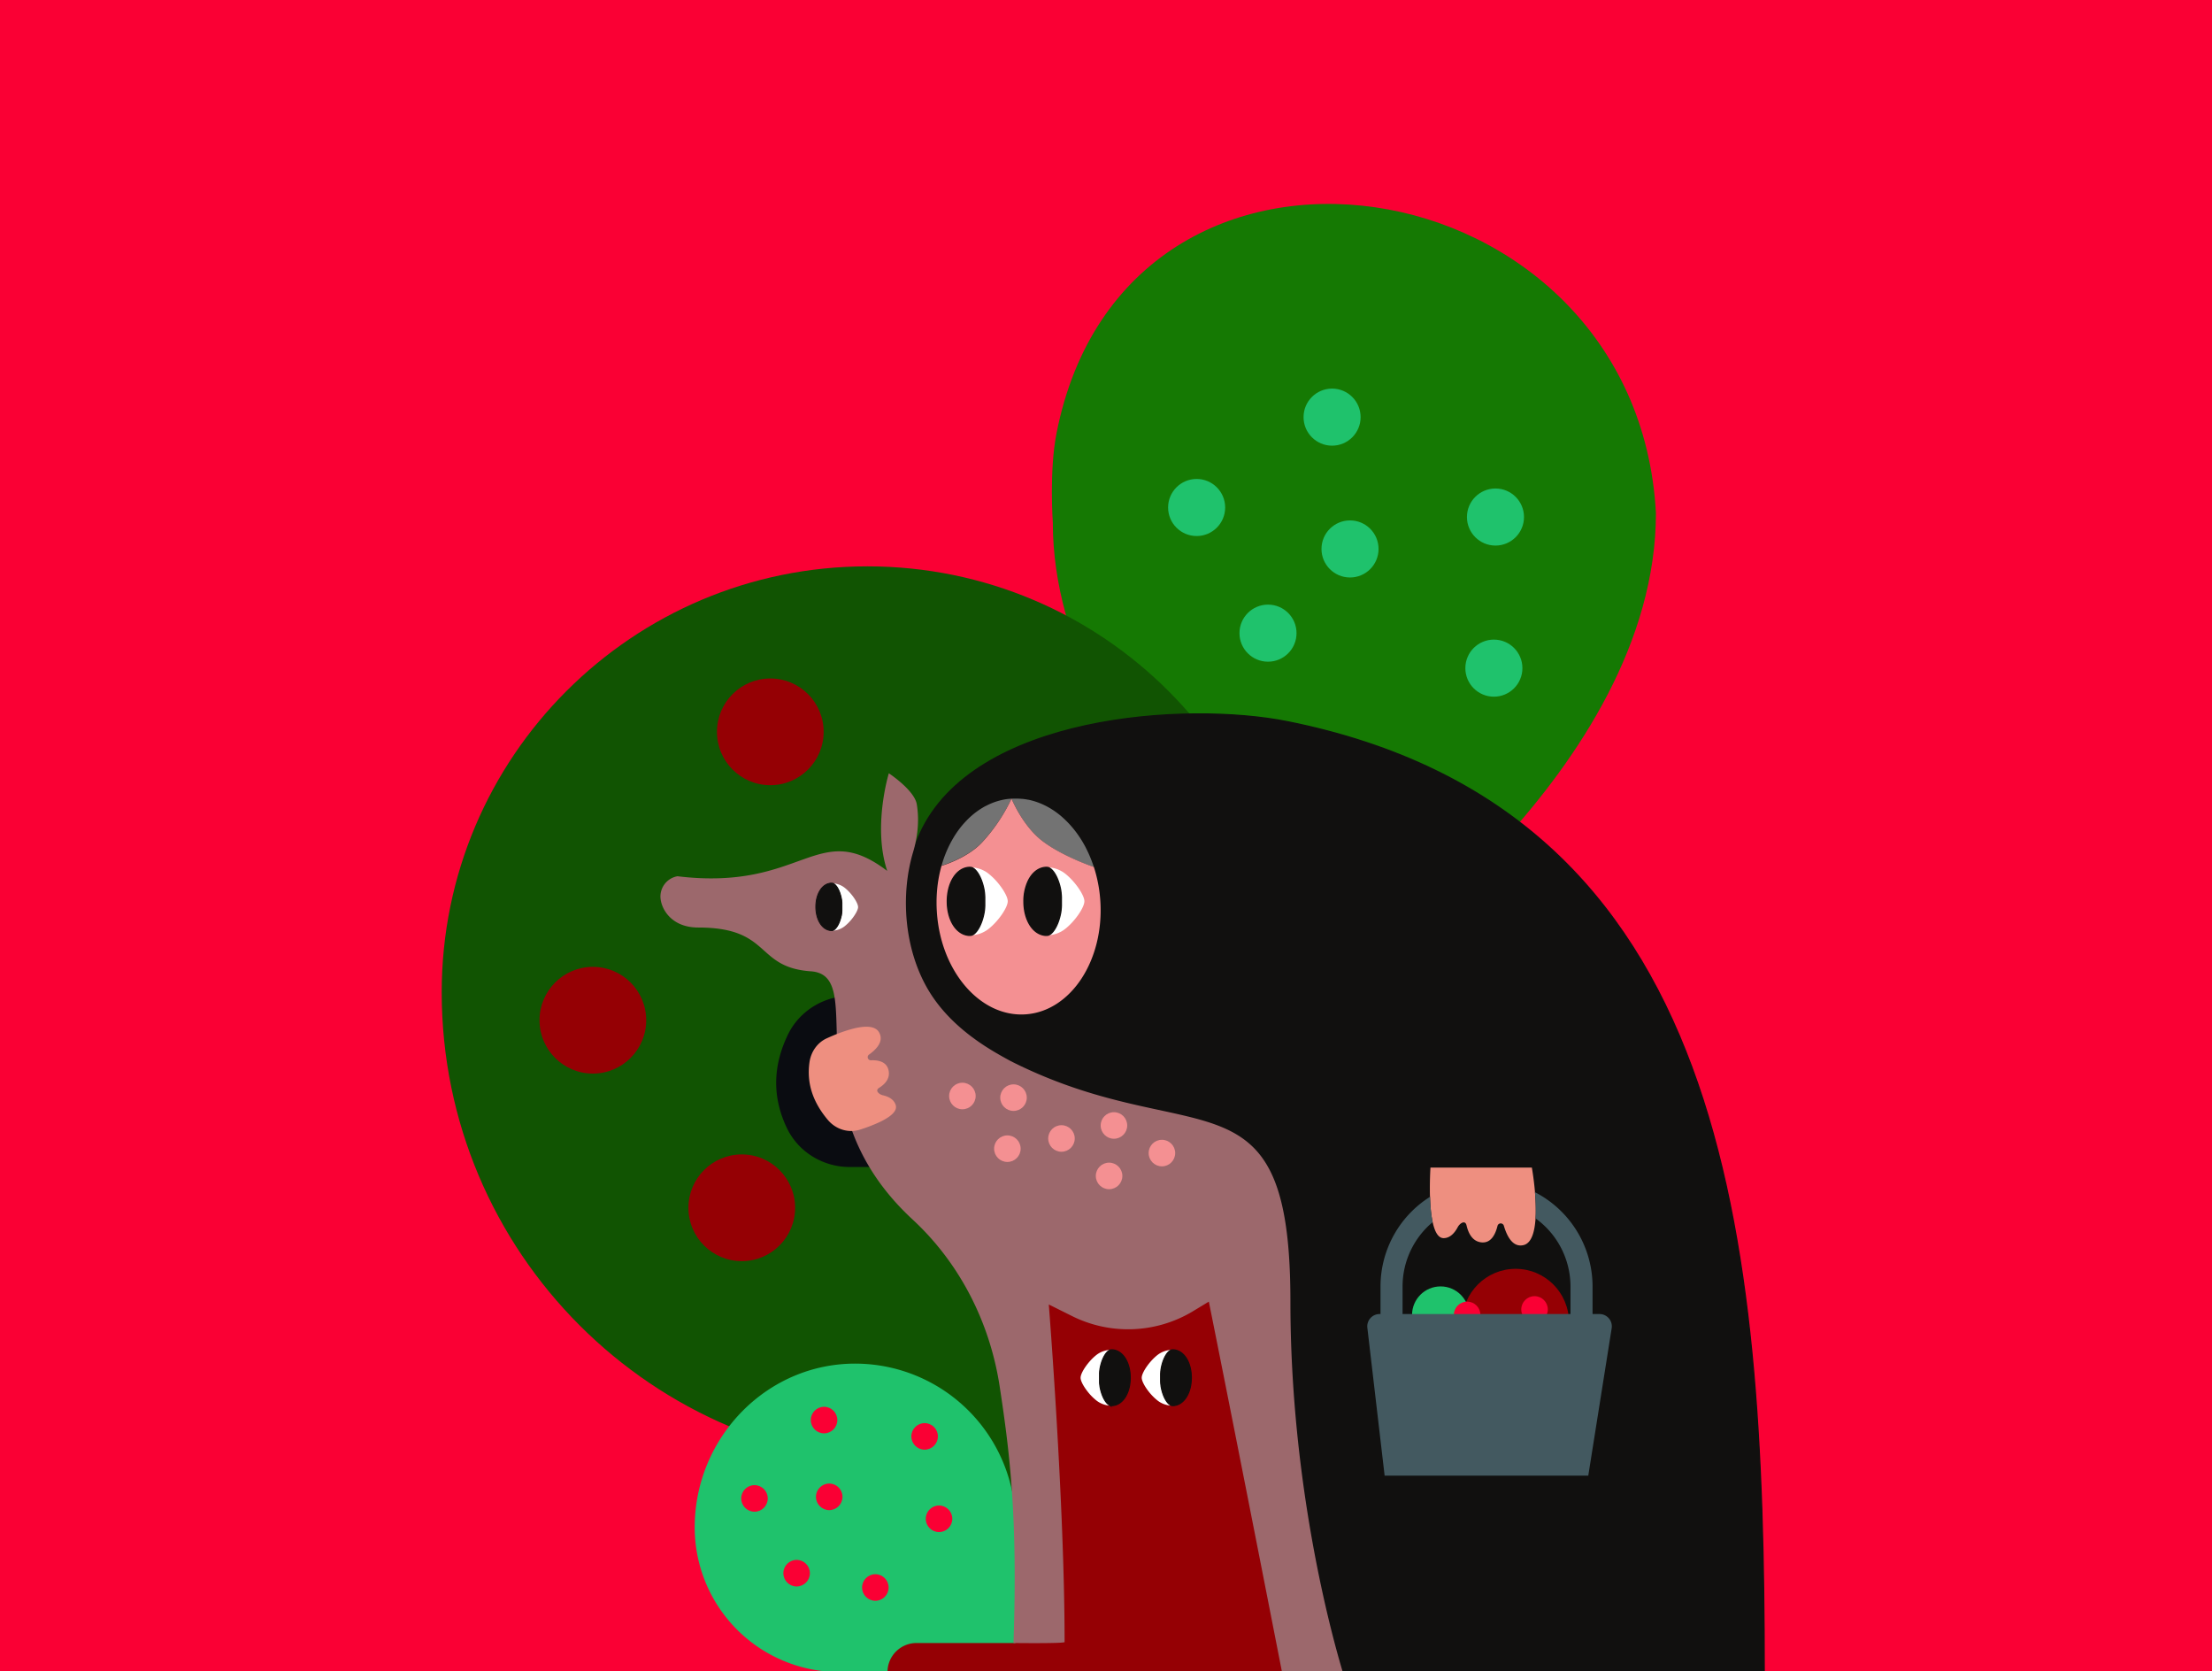 <svg id="artwork" xmlns="http://www.w3.org/2000/svg" viewBox="0 0 1920 1450"><rect x="0" y="0" width="1920" height="1450" fill="#333333" stroke="none"/><defs><style>.cls-1{fill:#fa0034;}.cls-2{fill:#157903;}.cls-3{fill:#950004;}.cls-4{fill:#115402;}.cls-5{fill:#0a0c11;}.cls-10,.cls-13,.cls-6{fill:#11100f;stroke:#11100f;stroke-miterlimit:10;}.cls-6{stroke-width:1.1px;}.cls-7{fill:#737373;}.cls-8{fill:#f49092;}.cls-9{fill:#fff;}.cls-10{stroke-width:0.91px;}.cls-11{fill:#1fc26c;}.cls-12{fill:#9c686c;}.cls-13{stroke-width:0.77px;}.cls-14{fill:#ee8f80;}.cls-15{fill:#435960;}</style></defs><rect class="cls-1" x="235" y="-235" width="1450" height="1920" transform="translate(235 1685) rotate(-90)"/><path class="cls-2" d="M1437.34,445.15h0c0,223-267.09,403.76-267.09,403.76S913.84,669.15,913.84,453.32c0,0-3.23-44.52,3.18-77.2C977.41,68,1420.65,137.9,1437.34,445.15Z"/><rect class="cls-3" x="719.57" y="1082.75" width="399.03" height="367.25"/><path class="cls-4" d="M888.15,1299.54l11.43-213.19L1122.52,861c0-204.1-165.46-369.56-369.56-369.56h0C548.85,491.44,383.4,656.9,383.4,861h0c0,225.81,183.05,408.87,408.86,408.87Z"/><path class="cls-5" d="M789.15,864.15h-51A60.83,60.83,0,0,0,699,878.42a59,59,0,0,0-15.23,19.64c-13.46,28.08-13.07,54.92-.8,80.69a59,59,0,0,0,23.44,25.44,61.08,61.08,0,0,0,31,8.45h52.1"/><path class="cls-6" d="M877.44,920.88c24.22,13.13,62,27.47,105.78,54.88l.42.26c28,17.57,44.86,48.37,106.09,81.4l29.9,392.58h411.68c-.3-377.37-29.68-746.43-413.55-823.68-88.3-17.77-272.9-5.71-319.31,97.34-18.06,40.09-16.55,97.59,9,138.16C827.75,894,860.88,911.91,877.44,920.88Z"/><path class="cls-7" d="M875,693.25c-.68.09-1.37.18-2.06.29l-.29.05c-.77.13-1.54.27-2.29.43l-.57.13c-.64.14-1.27.3-1.91.46l-.42.11c-.75.2-1.49.42-2.23.65l-.47.15c-.63.2-1.24.42-1.86.64l-.47.17c-.73.27-1.46.56-2.18.86l-.32.14c-.63.27-1.26.55-1.88.85l-.47.22c-.71.34-1.43.7-2.13,1.07l-.08,0c-.68.36-1.35.74-2,1.13l-.42.25c-1.39.82-2.75,1.71-4.09,2.65l-.36.25c-.65.47-1.29.94-1.92,1.42l0,0c-.67.51-1.33,1.05-2,1.6a2.75,2.75,0,0,0-.26.22q-.91.76-1.8,1.56l-.13.12c-.65.59-1.29,1.19-1.91,1.8l-.14.14q-.88.87-1.74,1.77l-.16.17c-1.23,1.29-2.41,2.64-3.56,4l-.15.17c-1.15,1.41-2.27,2.87-3.34,4.38l-.11.15q-1.62,2.29-3.12,4.73l-.06.09a100.12,100.12,0,0,0-10.86,25.11s22.47-6.58,35.35-20.52A150.23,150.23,0,0,0,878,693c-.79.06-1.58.13-2.36.22Z"/><path class="cls-7" d="M949,751c-.06-.17-.11-.34-.17-.51l-.45-1.29c-.07-.18-.13-.36-.2-.53q-.23-.66-.48-1.32c0-.09-.07-.19-.11-.28q-.84-2.21-1.75-4.35c-.07-.15-.14-.31-.2-.46-.18-.42-.37-.83-.55-1.24l-.22-.49c-.19-.42-.38-.83-.58-1.24a2.39,2.39,0,0,0-.13-.28q-1-2.07-2-4.06l-.25-.47c-.2-.38-.41-.75-.62-1.13l-.27-.49-.64-1.14-.18-.31c-.51-.87-1-1.74-1.56-2.59l0,0c-.22-.37-.46-.73-.69-1.09l-.3-.48-.67-1-.34-.5-.69-1-.26-.37c-.5-.72-1-1.44-1.55-2.15l-.16-.21c-.23-.32-.47-.63-.72-.94s-.25-.34-.38-.5l-.7-.89-.42-.51-.71-.87-.38-.44c-.48-.57-1-1.13-1.46-1.68l-.34-.39c-.24-.27-.49-.53-.73-.79l-.48-.52c-.24-.25-.47-.5-.71-.74l-.51-.53-.72-.72-.52-.51-1.3-1.24-.56-.52-.71-.64L922,709l-.71-.61-.62-.53-.7-.58-.69-.55-1.11-.86-.78-.59-.68-.5-.71-.5-.69-.49-.73-.49-.67-.45-.89-.56-.86-.54-1-.61-.65-.37-.82-.46-.67-.37-.84-.44-.64-.33-1.06-.52-.65-.31-1.21-.55-.61-.26c-.31-.13-.61-.27-.92-.39l-.65-.26-.94-.36-.6-.23-1.26-.44-.43-.14c-.46-.16-.92-.3-1.38-.44l-.58-.17-1-.29-.63-.16-1-.26-.57-.14c-.47-.11-1-.21-1.43-.3l-.23,0-1.53-.28-.55-.09-1.09-.16-.6-.08-1.11-.13-.55,0c-.51-.05-1-.1-1.55-.13h-.12l-1.61-.08h-.53l-1.15,0h-.59l-1.16,0h-.53q-.84,0-1.68.09s9.38,23.12,26.2,36.3c17.47,13.71,45.27,23.06,45.27,23.06Z"/><path class="cls-8" d="M951,757.42c-.47-1.73-1-3.43-1.54-5.11-.71-.24-28-9.52-45.25-23C887.35,716.08,878,693,878,693a150.23,150.23,0,0,1-25.45,37.84c-12.86,13.92-35.26,20.5-35.35,20.52a116.46,116.46,0,0,0-4,23.48,123.61,123.61,0,0,0,0,16.56c3.35,51.68,37.84,91.43,77,88.78s68.24-46.71,64.88-98.4A122,122,0,0,0,951,757.42Z"/><path class="cls-9" d="M867.69,768a56.6,56.6,0,0,0-10.25-10.37,26,26,0,0,0-13-4.93c-.58-.06-.66.19-.16.45,3.58,1.86,7.34,8.16,9.33,16.62.18.79.35,1.6.5,2.43l0,.07c.06.35.13.72.18,1.08l0,.19c0,.33.11.66.15,1,0,.1,0,.21,0,.31l.12.91c0,.13,0,.27,0,.4l.09.83c0,.17,0,.34,0,.51l.06.75c0,.21,0,.42,0,.63s0,.43,0,.65,0,.53,0,.8,0,.33,0,.5c0,.43,0,.88,0,1.32s0,.88,0,1.31c0,.17,0,.34,0,.51s0,.53,0,.79,0,.44,0,.65,0,.43,0,.63l-.06.76c0,.17,0,.34,0,.5l-.09.84c0,.14,0,.27,0,.4l-.12.92a2.89,2.89,0,0,1,0,.29c0,.34-.1.68-.15,1a1,1,0,0,0,0,.17c-.06.37-.13.74-.2,1.11v0c-1.75,9.5-5.78,16.75-9.63,18.93l-.09,0-.12.07c-.5.27-.42.51.16.46a26,26,0,0,0,13-4.94c8.78-6.6,17.31-19,17.31-24.5C874.75,778.92,871.85,773.37,867.69,768Z"/><path class="cls-9" d="M927.31,760.44a42.92,42.92,0,0,0-3.36-2.82,26.07,26.07,0,0,0-13-4.93c-.58-.06-.66.19-.16.45,2.31,1.2,4.7,4.26,6.64,8.55a46.26,46.26,0,0,1,3.19,10.5l0,.07c.06.35.12.72.18,1.08l0,.19.15,1c0,.1,0,.21,0,.31l.12.91c0,.13,0,.27,0,.4l.09.83c0,.17,0,.34,0,.51l.06.75c0,.21,0,.42,0,.63s0,.43,0,.65,0,.53,0,.8,0,.33,0,.5c0,.43,0,.88,0,1.32s0,.88,0,1.31c0,.17,0,.34,0,.51s0,.53,0,.79,0,.44,0,.65,0,.43,0,.63l-.06.76c0,.17,0,.34,0,.5l-.09.84c0,.14,0,.27,0,.4l-.12.92c0,.1,0,.19,0,.29l-.15,1,0,.17c-.06.37-.12.74-.19,1.11v0c-1.76,9.5-5.78,16.75-9.63,18.93l-.09,0-.12.07c-.5.27-.42.51.16.46a26,26,0,0,0,13-4.94c8.78-6.6,17.31-19,17.31-24.5C941.26,777.33,934.78,767.31,927.31,760.44Z"/><path class="cls-6" d="M907.28,811.62a11.72,11.72,0,0,0,1.55,0,4.34,4.34,0,0,0,2.09-.61l.09,0,.22-.13c3.78-2.36,7.69-9.5,9.41-18.8v0c.07-.37.13-.74.19-1.11l0-.17.15-1c0-.1,0-.19,0-.29l.12-.92c0-.13,0-.26,0-.4l.09-.84c0-.16,0-.33,0-.5l.06-.76c0-.2,0-.41,0-.63s0-.43,0-.65,0-.53,0-.79,0-.34,0-.5c0-.44,0-.88,0-1.32s0-.89,0-1.32c0-.17,0-.33,0-.5s0-.54,0-.8,0-.43,0-.65,0-.42,0-.63l-.06-.75c0-.17,0-.34,0-.51l-.09-.83c0-.13,0-.27,0-.4l-.12-.91c0-.1,0-.21,0-.31l-.15-1,0-.19c-.06-.36-.12-.73-.18-1.08l0-.07a46.25,46.25,0,0,0-3.2-10.5c-1.82-4-4-6.94-6.2-8.29a4.47,4.47,0,0,0-2.4-.79,9,9,0,0,0-1.55,0c-6.52.59-11.79,5.29-15,12.25a41.14,41.14,0,0,0-3.52,17.24C888.74,797.79,896.21,810.61,907.28,811.62Z"/><path class="cls-6" d="M840.78,811.62a11.62,11.62,0,0,0,1.55,0,4.34,4.34,0,0,0,2.08-.61l.09,0,.22-.13c3.78-2.36,7.69-9.5,9.41-18.8v0c.07-.37.13-.74.2-1.11a1,1,0,0,1,0-.17c0-.33.11-.67.15-1a2.89,2.89,0,0,0,0-.29l.12-.92c0-.13,0-.26,0-.4l.09-.84c0-.16,0-.33,0-.5l.06-.76c0-.2,0-.41,0-.63s0-.43,0-.65,0-.53,0-.79,0-.34,0-.5c0-.44,0-.88,0-1.32s0-.89,0-1.32c0-.17,0-.33,0-.5s0-.54,0-.8,0-.43,0-.65,0-.42,0-.63l-.06-.75c0-.17,0-.34,0-.51l-.09-.83c0-.13,0-.27,0-.4l-.12-.91c0-.1,0-.21,0-.31q-.06-.49-.15-1l0-.19c-.05-.36-.12-.73-.18-1.08l0-.07q-.23-1.25-.51-2.43c-1.9-8.1-5.45-14.22-8.89-16.36a4.5,4.5,0,0,0-2.39-.79,9,9,0,0,0-1.55,0c-9,.81-15.58,9.38-17.77,20.94a46.15,46.15,0,0,0-.78,8.55C822.23,797.79,829.7,810.61,840.78,811.62Z"/><path class="cls-9" d="M943.72,1207.1a46.26,46.26,0,0,0,8.42,8.52,21.39,21.39,0,0,0,10.67,4.05c.48,0,.54-.15.13-.37-2.94-1.53-6-6.7-7.66-13.65-.15-.65-.29-1.31-.42-2v-.06l-.15-.89,0-.16-.12-.81,0-.25c0-.25-.07-.5-.09-.75s0-.22,0-.33,0-.46-.07-.69,0-.28,0-.42,0-.4,0-.61l0-.52,0-.53c0-.22,0-.44,0-.66s0-.27,0-.41c0-.36,0-.72,0-1.08s0-.72,0-1.08c0-.14,0-.28,0-.41s0-.44,0-.66l0-.53,0-.52c0-.21,0-.41,0-.62s0-.28,0-.41,0-.47.07-.7,0-.21,0-.32.06-.51.09-.76l0-.23c0-.28.08-.56.13-.84,0,0,0-.09,0-.13,0-.31.1-.61.16-.91v0c1.44-7.8,4.74-13.76,7.91-15.55l.07,0,.1-.06c.41-.22.35-.42-.13-.37a21.39,21.39,0,0,0-10.67,4c-7.21,5.42-14.22,15.61-14.22,20.13C937.92,1198.12,940.3,1202.68,943.72,1207.1Z"/><path class="cls-10" d="M965.83,1171.27a9.36,9.36,0,0,0-1.28,0,3.6,3.6,0,0,0-1.71.5l-.07,0-.18.11c-3.11,1.94-6.32,7.8-7.73,15.44v0c-.06.3-.11.6-.16.91,0,0,0,.09,0,.13,0,.28-.09.56-.13.84l0,.23c0,.25-.07.51-.1.76l0,.32c0,.23,0,.46-.07.7s0,.27,0,.41,0,.41,0,.62l0,.52,0,.53c0,.22,0,.44,0,.65s0,.28,0,.42c0,.36,0,.72,0,1.08s0,.72,0,1.08c0,.14,0,.28,0,.41s0,.44,0,.66l0,.53,0,.52c0,.21,0,.41,0,.61s0,.29,0,.42,0,.46.07.69l0,.33c0,.25.07.5.1.75l0,.24.12.82,0,.16.15.89v.06c.13.68.27,1.34.42,2,1.57,6.65,4.48,11.68,7.31,13.44a3.71,3.71,0,0,0,2,.65,9.36,9.36,0,0,0,1.28,0c7.36-.67,12.79-7.71,14.59-17.2a37.86,37.86,0,0,0,.64-7C981.06,1182.62,974.92,1172.1,965.83,1171.27Z"/><path class="cls-9" d="M996.75,1207.1a46.62,46.62,0,0,0,8.43,8.52,21.36,21.36,0,0,0,10.67,4.05c.48,0,.54-.15.13-.37-2.94-1.53-6-6.7-7.66-13.65-.15-.65-.29-1.31-.42-2v-.06c0-.3-.11-.59-.15-.89l0-.16-.12-.81,0-.25c0-.25-.07-.5-.1-.75l0-.33c0-.23,0-.46-.07-.69s0-.28,0-.42,0-.4-.05-.61l0-.52,0-.53c0-.22,0-.44,0-.66s0-.27,0-.41c0-.36,0-.72,0-1.08s0-.72,0-1.08c0-.14,0-.28,0-.41s0-.44,0-.66l0-.53,0-.52c0-.21,0-.41.05-.62s0-.28,0-.41,0-.47.07-.7l0-.32c0-.25.07-.51.1-.76l0-.23c0-.28.08-.56.13-.84,0,0,0-.09,0-.13,0-.31.11-.61.16-.91v0c1.44-7.8,4.74-13.76,7.91-15.55l.07,0,.1-.06c.41-.22.35-.42-.13-.37a21.36,21.36,0,0,0-10.67,4C998,1180.78,991,1191,991,1195.49,991,1198.12,993.34,1202.68,996.75,1207.1Z"/><path class="cls-10" d="M1018.87,1171.27a9.36,9.36,0,0,0-1.28,0,3.57,3.57,0,0,0-1.71.5l-.07,0-.19.11c-3.1,1.94-6.31,7.8-7.72,15.44v0c0,.3-.1.6-.16.91,0,0,0,.09,0,.13-.05.28-.09.56-.13.84l0,.23c0,.25-.07.51-.1.76l0,.32c0,.23,0,.46-.07.7s0,.27,0,.41,0,.41-.05.62l0,.52,0,.53c0,.22,0,.44,0,.65s0,.28,0,.42c0,.36,0,.72,0,1.08s0,.72,0,1.08c0,.14,0,.28,0,.41s0,.44,0,.66l0,.53,0,.52c0,.21,0,.41.05.61s0,.29,0,.42,0,.46.07.69l0,.33c0,.25.07.5.1.75l0,.24.12.82,0,.16c0,.3.1.59.15.89v.06c.13.68.27,1.34.42,2,1.56,6.65,4.48,11.68,7.3,13.44a3.72,3.72,0,0,0,2,.65,9.36,9.36,0,0,0,1.28,0c7.36-.67,12.79-7.71,14.59-17.2a37.86,37.86,0,0,0,.64-7C1034.1,1182.62,1028,1172.1,1018.87,1171.27Z"/><circle class="cls-3" cx="643.85" cy="1048.04" r="46.3"/><circle class="cls-3" cx="514.6" cy="885.28" r="46.3"/><circle class="cls-3" cx="668.62" cy="635.04" r="46.3"/><path class="cls-11" d="M713.69,1450h56.67a25.18,25.18,0,0,1,25.16-24.3h85.72a.22.22,0,0,0,.21-.21v-103a139.24,139.24,0,0,0-136.4-139.2C666.59,1181.69,603,1246.87,603,1325.34A125.54,125.54,0,0,0,713.69,1450Z"/><circle class="cls-1" cx="759.79" cy="1377.53" r="11.52"/><circle class="cls-1" cx="715.28" cy="1232.24" r="11.52"/><circle class="cls-1" cx="802.57" cy="1246.41" r="11.52"/><circle class="cls-1" cx="815.07" cy="1317.91" r="11.52"/><circle class="cls-1" cx="691.47" cy="1365.1" r="11.52"/><circle class="cls-1" cx="719.76" cy="1298.85" r="11.52"/><circle class="cls-1" cx="654.89" cy="1300.23" r="11.52"/><path class="cls-12" d="M606,804.84c64,0,49,34.57,97.89,38C755,846.49,685,959.12,792.15,1058.23c41.07,38,67.09,89.45,75.55,144.76,8.87,58,15.74,114.07,12,222.71,0,0,44.36.56,44.36-.86,0-120.31-13.71-292.89-13.71-292.89L930.55,1142a109,109,0,0,0,50.93,11.44h0a109,109,0,0,0,54.21-15.76l13.57-8.22s18.35,90.79,63.33,320.5h52.64c-9.65-32.24-45.16-161.67-45.16-320.76,0-207.79-83.84-128.33-242.63-208.36-16.56-9-49.69-26.93-70-59.06-22.38-35.5-26.33-84-14.88-122.38,4-13.46,5.5-27.6,3.21-41.46-2-12.27-24.26-26.94-24.26-26.94s-14.22,46.28-1.41,84.71c-60.88-46.2-72.46,17.94-182.06,4.64a17.84,17.84,0,0,0-14.77,18h0C573.53,788.14,582.37,804.84,606,804.84Z"/><path class="cls-9" d="M739.89,796.82a39.73,39.73,0,0,1-7.17,7.25,18.16,18.16,0,0,1-9.07,3.45c-.41,0-.47-.14-.12-.32,2.5-1.3,5.14-5.7,6.52-11.61.13-.56.25-1.12.36-1.7v0c.05-.25.1-.5.14-.76a.69.69,0,0,1,0-.13c0-.23.07-.46.1-.69l0-.21c0-.22,0-.43.08-.64l0-.28.06-.59,0-.35c0-.18,0-.35,0-.52l0-.45c0-.15,0-.3,0-.45s0-.37,0-.56,0-.23,0-.35c0-.3,0-.61,0-.92s0-.61,0-.92c0-.12,0-.23,0-.35s0-.37,0-.56,0-.3,0-.45l0-.44c0-.18,0-.35,0-.53l0-.35-.06-.59,0-.27c0-.22,0-.44-.08-.65l0-.2c0-.24-.07-.47-.11-.71,0,0,0-.08,0-.11,0-.26-.09-.52-.14-.78v0c-1.23-6.64-4-11.7-6.73-13.23l-.06,0-.09,0c-.35-.19-.29-.36.12-.32a18.16,18.16,0,0,1,9.07,3.45c6.14,4.61,12.1,13.28,12.1,17.12C744.82,789.18,742.8,793.06,739.89,796.82Z"/><path class="cls-13" d="M721.08,766.33a8.46,8.46,0,0,1,1.08,0,3.15,3.15,0,0,1,1.46.42l.06,0,.16.09c2.64,1.65,5.36,6.64,6.57,13.14v0c.05.26.09.52.14.78,0,0,0,.07,0,.11,0,.24.08.47.11.71l0,.2c0,.21,0,.43.08.65l0,.27.06.59,0,.35c0,.18,0,.35,0,.53l0,.44c0,.15,0,.3,0,.45s0,.37,0,.56,0,.23,0,.35c0,.31,0,.61,0,.92s0,.62,0,.92c0,.12,0,.24,0,.35s0,.38,0,.56,0,.3,0,.45l0,.45c0,.17,0,.34,0,.52l0,.35-.06.59,0,.28c0,.21,0,.42-.08.64l0,.21c0,.23-.07.46-.1.69a.69.69,0,0,0,0,.13c0,.26-.09.51-.14.76v0c-.11.58-.23,1.14-.36,1.69-1.33,5.67-3.81,9.94-6.21,11.44a3.17,3.17,0,0,1-1.68.55,6.92,6.92,0,0,1-1.08,0c-6.27-.57-10.89-6.56-12.42-14.63a32,32,0,0,1-.55-6C708.11,776,713.34,767,721.08,766.33Z"/><circle class="cls-8" cx="879.72" cy="952.46" r="11.52"/><circle class="cls-8" cx="921.35" cy="987.89" r="11.52"/><circle class="cls-8" cx="835.35" cy="951.04" r="11.52"/><circle class="cls-8" cx="966.89" cy="976.61" r="11.52"/><circle class="cls-8" cx="962.68" cy="1020.4" r="11.52"/><circle class="cls-8" cx="1008.54" cy="1000.56" r="11.52"/><circle class="cls-8" cx="874.4" cy="996.75" r="11.52"/><path class="cls-14" d="M746.39,980.24l.26-.08a138.5,138.5,0,0,0,17.23-6.67c5.9-2.84,10.82-6.08,12.85-9.55a6.1,6.1,0,0,0,.74-5.06c-1.52-4.86-6.05-7.32-11.18-8.48-3.17-.72-7.08-4-3.33-6.38,5.46-3.39,9.82-8.34,8.3-15.29-1.57-7.21-8.4-9-15.46-8.67a2.73,2.73,0,0,1-1.64-4.85c7.2-5.11,13.16-12,8.81-19.5a8.37,8.37,0,0,0-3-3c-5-2.94-13.45-1.88-22.24.65A141,141,0,0,0,722.12,899c-1.59.68-3.11,1.35-4.53,2-8.06,3.67-13.71,11.55-15,21-2.66,19.28,3.92,35.37,15.82,49.61C725.53,980.16,736.59,983.38,746.39,980.24Z"/><circle class="cls-3" cx="1315.54" cy="1147.3" r="46.3"/><circle class="cls-11" cx="1250.41" cy="1141.02" r="24.76"/><circle class="cls-11" cx="1100.62" cy="549.41" r="24.76"/><circle class="cls-11" cx="1038.67" cy="440.37" r="24.76"/><circle class="cls-11" cx="1296.68" cy="579.77" r="24.76"/><circle class="cls-11" cx="1298.06" cy="448.65" r="24.76"/><circle class="cls-11" cx="1171.81" cy="476.34" r="24.76"/><circle class="cls-11" cx="1156.24" cy="361.96" r="24.76"/><circle class="cls-1" cx="1273.46" cy="1140.99" r="11.52"/><circle class="cls-1" cx="1331.97" cy="1136.24" r="11.52"/><path class="cls-14" d="M1243.55,1060.48c1.74,8.06,4.66,13.89,9.48,13.89,5.47,0,9.45-4.21,12.3-9.57,1.76-3.3,6.44-6.52,7.62-1.48,1.71,7.33,5.38,14,13,14.73,7.91.78,11.89-6.27,13.88-14.32a2.86,2.86,0,0,1,5.51-.11c2.91,9.89,8.09,19,17.15,16.78,6.89-1.72,9.62-11.54,10.35-23.18.09-1.44.16-2.9.19-4.38a177.58,177.58,0,0,0-.69-18.32l-.09-1.21c-1-11.3-2.61-20.16-2.61-20.16h-88s-.58,8.45-.52,19.06c0,2,0,4.15.12,6.3.17,5.14.51,10.48,1.16,15.42C1242.73,1056.23,1243.11,1058.42,1243.55,1060.48Z"/><path class="cls-15" d="M1388.33,1140.23h-6v-23.89a92.09,92.09,0,0,0-50-81.82,177.58,177.58,0,0,1,.69,18.32c0,1.48-.1,2.94-.19,4.38a72.82,72.82,0,0,1,30.34,59.12v23.89H1217.42v-23.89a72.75,72.75,0,0,1,26.13-55.86c-.44-2.06-.82-4.25-1.12-6.55-.65-4.94-1-10.28-1.16-15.42a92,92,0,0,0-43,77.83v23.89h-.79a10.7,10.7,0,0,0-10.63,11.89l15,128.36h176.76l20.29-127.76A10.69,10.69,0,0,0,1388.33,1140.23Z"/></svg>